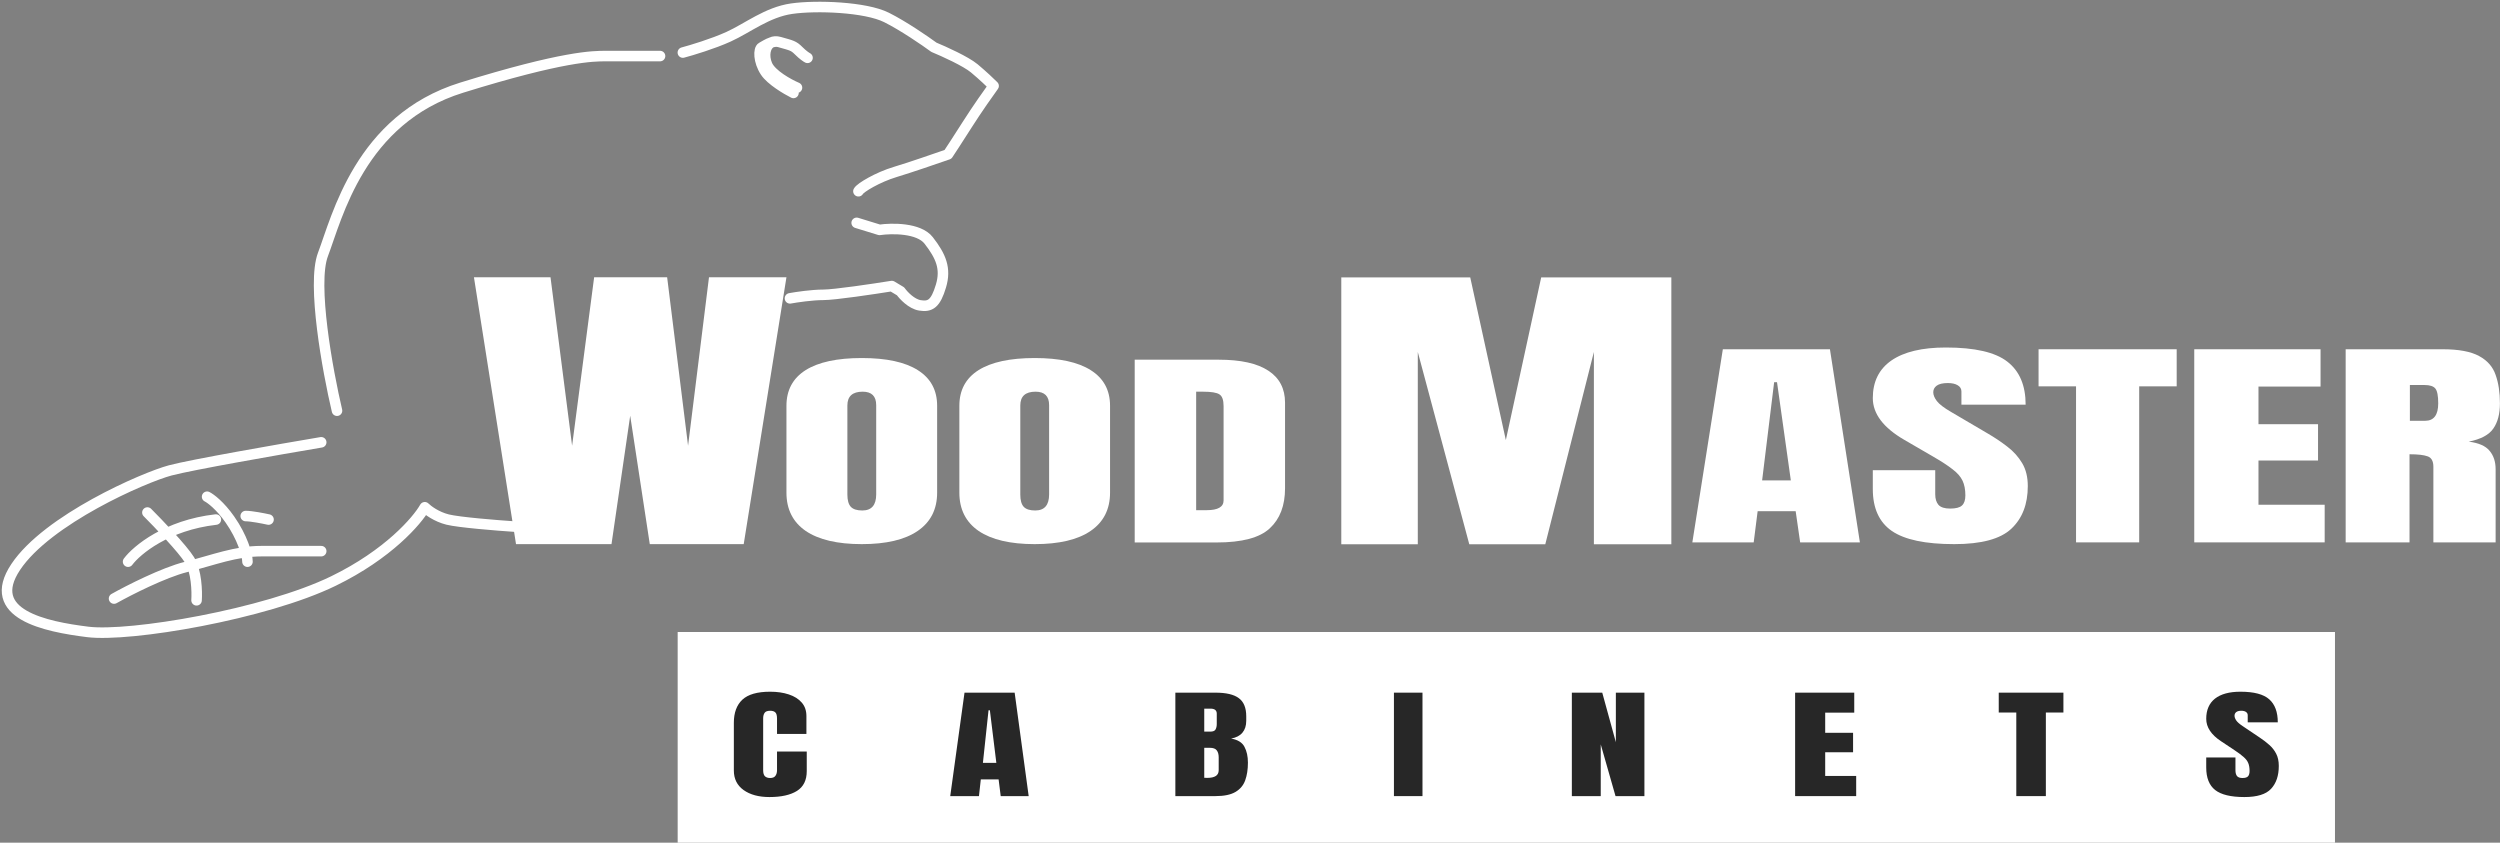 <?xml version="1.0" encoding="UTF-8"?> <svg xmlns="http://www.w3.org/2000/svg" width="712" height="240" viewBox="0 0 712 240" fill="none"><rect x="0" y="0" width="712" height="240" fill="#808080" stroke="none"/><rect x="193" y="180" width="472" height="60" fill="white"></rect><path d="M219.142 227C216.096 227 213.64 226.336 211.775 225.008C209.925 223.68 209 221.821 209 219.433V205.839C209 202.982 209.805 200.795 211.416 199.277C213.042 197.759 215.682 197 219.333 197C221.327 197 223.097 197.257 224.644 197.77C226.206 198.283 227.434 199.054 228.327 200.08C229.22 201.096 229.667 202.379 229.667 203.931V209.02H221.295V204.667C221.295 203.786 221.135 203.194 220.816 202.893C220.497 202.58 220.003 202.424 219.333 202.424C218.552 202.424 218.026 202.625 217.755 203.027C217.484 203.417 217.348 203.942 217.348 204.6V219.349C217.348 220.164 217.515 220.739 217.85 221.074C218.201 221.408 218.695 221.576 219.333 221.576C220.051 221.576 220.553 221.369 220.84 220.956C221.143 220.544 221.295 220.008 221.295 219.349V214.042H229.762V219.617C229.762 222.206 228.83 224.087 226.964 225.259C225.098 226.42 222.491 227 219.142 227Z" fill="#272727"></path><path d="M270.627 226.732L274.693 197.268H288.973L292.968 226.732H285.003L284.405 221.978H279.334L278.808 226.732H270.627ZM279.932 217.273H283.759L281.917 202.29H281.534L279.932 217.273Z" fill="#272727"></path><path d="M334.742 226.732V197.268H346.151C349.213 197.268 351.438 197.792 352.825 198.842C354.228 199.879 354.93 201.598 354.93 203.998V205.287C354.93 206.671 354.571 207.792 353.854 208.652C353.152 209.511 352.076 210.075 350.624 210.343C352.522 210.677 353.79 211.464 354.428 212.703C355.081 213.931 355.408 215.432 355.408 217.206C355.408 219.115 355.153 220.783 354.643 222.212C354.133 223.641 353.208 224.751 351.868 225.544C350.529 226.336 348.623 226.732 346.151 226.732H334.742ZM342.97 208.367H344.692C345.474 208.367 345.976 208.155 346.199 207.731C346.422 207.307 346.534 206.799 346.534 206.208V203.244C346.534 202.296 345.936 201.821 344.74 201.821H342.97V208.367ZM343.807 221.542C345.992 221.542 347.084 220.817 347.084 219.366V215.683C347.084 214.846 346.901 214.188 346.534 213.708C346.183 213.217 345.514 212.971 344.525 212.971H342.97V221.509C343.321 221.531 343.6 221.542 343.807 221.542Z" fill="#272727"></path><path d="M396.991 226.732V197.268H405.123V226.732H396.991Z" fill="#272727"></path><path d="M447.662 226.732V197.268H456.321L460.196 211.381V197.268H468.329V226.732H460.101L455.891 212V226.732H447.662Z" fill="#272727"></path><path d="M511.251 226.732V197.268H528.09V202.96H519.814V208.702H527.755V214.243H519.814V220.99H528.64V226.732H511.251Z" fill="#272727"></path><path d="M574.241 226.732V202.926H569.242V197.268H587.66V202.926H582.661V226.732H574.241Z" fill="#272727"></path><path d="M639.193 227C635.35 227 632.575 226.33 630.869 224.991C629.178 223.652 628.333 221.52 628.333 218.596V215.717H636.657V219.4C636.657 220.08 636.801 220.616 637.088 221.007C637.391 221.386 637.909 221.576 638.643 221.576C639.408 221.576 639.934 221.42 640.221 221.107C640.524 220.795 640.676 220.281 640.676 219.567C640.676 218.663 640.548 217.91 640.293 217.307C640.038 216.693 639.592 216.113 638.954 215.566C638.332 215.008 637.463 214.36 636.346 213.624L632.567 211.113C629.745 209.249 628.333 207.117 628.333 204.718C628.333 202.206 629.163 200.292 630.821 198.975C632.495 197.658 634.911 197 638.069 197C641.928 197 644.663 197.72 646.273 199.16C647.9 200.599 648.713 202.787 648.713 205.722H640.15V203.696C640.15 203.295 639.982 202.982 639.647 202.759C639.328 202.536 638.89 202.424 638.332 202.424C637.662 202.424 637.168 202.558 636.849 202.826C636.546 203.083 636.394 203.417 636.394 203.83C636.394 204.243 636.554 204.69 636.873 205.17C637.192 205.65 637.821 206.202 638.762 206.827L643.618 210.092C644.591 210.739 645.484 211.425 646.297 212.151C647.11 212.865 647.764 213.702 648.258 214.662C648.753 215.61 649 216.771 649 218.144C649 220.912 648.266 223.083 646.799 224.656C645.348 226.219 642.813 227 639.193 227Z" fill="#272727"></path><path d="M146.48 149.968C141.48 149.635 130.68 148.768 127.48 147.968C124.28 147.168 121.813 145.301 120.98 144.468C118.813 148.301 110.58 157.868 94.98 165.468C75.48 174.968 36.98 181.468 24.98 179.968C12.98 178.468 -4.52 174.968 4.48 161.468C13.48 147.968 40.98 135.968 48.48 133.968C54.48 132.368 79.647 127.968 91.48 125.968M95.98 116.968C93.313 105.635 88.78 80.868 91.98 72.468C95.98 61.968 102.48 33.968 131.48 24.968C160.48 15.968 168.98 15.968 172.48 15.968H187.98M194.48 14.968C196.98 14.301 203.08 12.468 207.48 10.468C212.98 7.968 218.48 3.468 225.48 2.468C232.48 1.468 246.48 1.968 252.48 4.968C257.28 7.368 263.48 11.635 265.98 13.468C268.813 14.635 275.08 17.468 277.48 19.468C279.88 21.468 282.147 23.635 282.98 24.468C281.647 26.301 278.28 31.068 275.48 35.468C272.68 39.868 270.647 42.968 269.98 43.968C266.647 45.135 258.98 47.768 254.98 48.968C249.98 50.468 244.98 53.468 244.48 54.468M243.98 63.468L250.48 65.468C253.98 64.968 261.68 64.868 264.48 68.468C267.98 72.968 269.48 76.468 267.98 81.468C266.48 86.468 264.98 87.468 261.98 86.968C259.58 86.568 257.313 84.135 256.48 82.968L253.98 81.468C248.813 82.301 237.68 83.968 234.48 83.968C231.28 83.968 226.813 84.635 224.98 84.968M226.98 24.968C224.647 23.968 219.68 21.268 218.48 18.468C217.361 15.857 217.912 12.968 219.717 12.084M219.717 12.084C220.331 11.783 221.091 11.714 221.98 11.968M219.717 12.084C218.582 12.454 217.593 13.162 216.98 13.468C215.98 13.968 215.98 17.468 217.98 20.468C219.58 22.868 223.98 25.468 225.98 26.468M219.717 12.084C220.433 11.85 221.206 11.749 221.98 11.968M221.98 11.968C225.48 12.968 225.98 12.968 227.48 14.468C228.68 15.668 229.647 16.301 229.98 16.468M32.48 170.468C36.647 168.135 46.58 163.068 52.98 161.468C60.98 159.468 66.98 156.968 74.48 156.968H91.48M36.48 159.968C38.98 156.635 47.48 149.568 61.48 147.968M41.98 145.968C45.147 149.135 51.98 156.268 53.98 159.468C55.98 162.668 56.147 168.468 55.98 170.968M58.98 141.468C59.98 141.968 62.68 143.968 65.48 147.968C68.98 152.968 70.48 157.968 70.48 159.968M76.48 147.968C74.98 147.635 71.58 146.968 69.98 146.968" stroke="white" stroke-width="3" stroke-linecap="round" stroke-linejoin="round"></path><path d="M481.98 154.468L490.665 99.468H521.165L529.697 154.468H512.684L511.407 145.593H500.576L499.452 154.468H481.98ZM501.853 136.812H510.028L506.094 108.843H505.276L501.853 136.812Z" fill="white"></path><path d="M556.569 154.968C548.361 154.968 542.435 153.718 538.79 151.218C535.18 148.718 533.375 144.739 533.375 139.281V133.906H551.154V140.781C551.154 142.051 551.46 143.051 552.073 143.781C552.72 144.489 553.827 144.843 555.394 144.843C557.029 144.843 558.153 144.551 558.766 143.968C559.413 143.385 559.737 142.426 559.737 141.093C559.737 139.406 559.464 137.999 558.919 136.874C558.374 135.728 557.421 134.645 556.058 133.624C554.73 132.583 552.874 131.374 550.49 129.999L542.418 125.312C536.389 121.833 533.375 117.853 533.375 113.374C533.375 108.687 535.146 105.114 538.688 102.656C542.264 100.197 547.424 98.968 554.168 98.968C562.41 98.968 568.251 100.312 571.691 102.999C575.165 105.687 576.902 109.77 576.902 115.249H558.613V111.468C558.613 110.718 558.255 110.135 557.54 109.718C556.859 109.301 555.922 109.093 554.73 109.093C553.299 109.093 552.244 109.343 551.562 109.843C550.915 110.322 550.592 110.947 550.592 111.718C550.592 112.489 550.932 113.322 551.613 114.218C552.295 115.114 553.64 116.145 555.649 117.312L566.02 123.406C568.098 124.614 570.005 125.895 571.742 127.249C573.479 128.583 574.876 130.145 575.932 131.937C576.987 133.708 577.515 135.874 577.515 138.437C577.515 143.603 575.949 147.656 572.815 150.593C569.716 153.51 564.3 154.968 556.569 154.968Z" fill="white"></path><path d="M591.258 154.468V110.031H580.581V99.468H619.919V110.031H609.241V154.468H591.258Z" fill="white"></path><path d="M624.925 154.468V99.468H660.892V110.093H643.215V120.812H660.176V131.156H643.215V143.749H662.067V154.468H624.925Z" fill="white"></path><path d="M668.044 154.468V99.468H695.632C700.23 99.468 703.704 100.114 706.054 101.406C708.404 102.676 709.97 104.468 710.754 106.781C711.571 109.072 711.98 111.77 711.98 114.874C711.98 117.874 711.35 120.27 710.09 122.062C708.864 123.853 706.531 125.093 703.091 125.781C705.917 126.135 707.893 126.999 709.017 128.374C710.175 129.728 710.754 131.489 710.754 133.656V154.468H693.026V132.937C693.026 131.333 692.481 130.343 691.391 129.968C690.336 129.572 688.616 129.374 686.231 129.374V154.468H668.044ZM686.334 119.843H690.676C693.162 119.843 694.406 118.187 694.406 114.874C694.406 112.728 694.133 111.322 693.588 110.656C693.043 109.989 692.021 109.656 690.523 109.656H686.334V119.843Z" fill="white"></path><path d="M382 155V79H418.723L428.863 125.334L438.934 79H476V155H453.939V100.245L440.099 155H418.449L403.787 100.245V155H382Z" fill="white"></path><path d="M146.961 154.968L134.98 78.968H156.786L162.935 126.943L169.211 78.968H190.003L195.961 126.943L201.92 78.968H223.98L211.809 154.968H185.058L179.48 118.393L174.155 154.968H146.961Z" fill="white"></path><path d="M245.438 154.968C238.483 154.968 233.16 153.716 229.468 151.212C225.809 148.688 223.98 145.05 223.98 140.298V115.573C223.98 111.117 225.793 107.735 229.419 105.428C233.077 103.121 238.417 101.968 245.438 101.968C252.459 101.968 257.782 103.121 261.408 105.428C265.067 107.735 266.896 111.117 266.896 115.573V140.298C266.896 145.05 265.051 148.688 261.359 151.212C257.7 153.716 252.393 154.968 245.438 154.968ZM245.587 145.385C248.223 145.385 249.542 143.857 249.542 140.801V115.395C249.542 112.832 248.256 111.551 245.685 111.551C242.785 111.551 241.334 112.862 241.334 115.484V140.86C241.334 142.477 241.664 143.64 242.323 144.35C242.983 145.04 244.07 145.385 245.587 145.385Z" fill="white"></path><path d="M294.683 154.968C287.728 154.968 282.405 153.716 278.713 151.212C275.054 148.688 273.225 145.05 273.225 140.298V115.573C273.225 111.117 275.038 107.735 278.664 105.428C282.323 103.121 287.662 101.968 294.683 101.968C301.704 101.968 307.028 103.121 310.653 105.428C314.312 107.735 316.142 111.117 316.142 115.573V140.298C316.142 145.05 314.296 148.688 310.604 151.212C306.945 153.716 301.638 154.968 294.683 154.968ZM294.832 145.385C297.469 145.385 298.787 143.857 298.787 140.801V115.395C298.787 112.832 297.502 111.551 294.931 111.551C292.03 111.551 290.58 112.862 290.58 115.484V140.86C290.58 142.477 290.909 143.64 291.568 144.35C292.228 145.04 293.315 145.385 294.832 145.385Z" fill="white"></path><path d="M323.162 154.495V102.441H347.093C353.356 102.441 358.069 103.486 361.233 105.576C364.398 107.647 365.98 110.683 365.98 114.686V139.056C365.98 143.986 364.53 147.791 361.629 150.472C358.761 153.154 353.718 154.495 346.499 154.495H323.162ZM340.665 145.297H343.681C346.879 145.297 348.477 144.37 348.477 142.517V115.662C348.477 113.927 348.082 112.813 347.291 112.32C346.532 111.807 344.967 111.551 342.593 111.551H340.665V145.297Z" fill="white"></path></svg> 